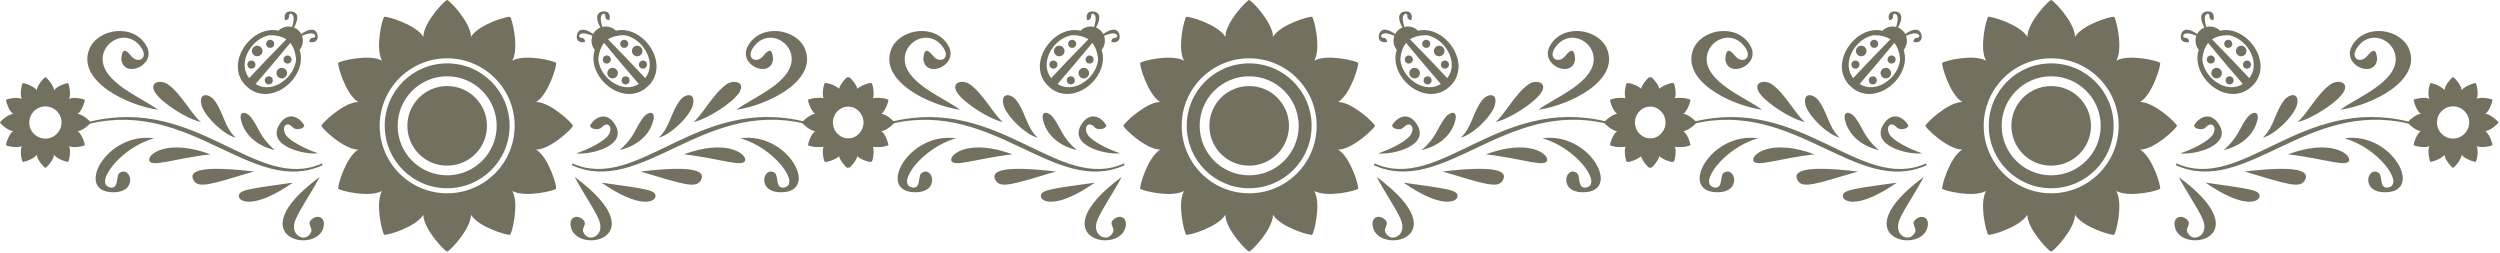 <?xml version="1.0" encoding="UTF-8"?> <svg xmlns="http://www.w3.org/2000/svg" width="831" height="84" viewBox="0 0 831 84" fill="none"><path fill-rule="evenodd" clip-rule="evenodd" d="M105.725 50.938C101.516 49.569 96.366 46.9 95.014 44.846C93.389 42.365 95.134 40.021 97.273 42.28C98.59 43.683 101.738 42.554 101.02 41.441C99.428 38.892 95.784 36.959 93.012 41.133C88.153 48.474 101.208 51.554 105.725 50.955M97.341 60.708C85.056 69.263 79.666 67.364 79.409 65.31C79.153 63.12 82.592 62.795 97.341 60.708ZM84.371 57.012C69.964 61.324 65.926 62.761 64.318 59.886C62.573 56.755 66.782 54.924 84.371 57.012ZM69.964 51.297C56.019 46.13 49.432 51.006 49.586 53.111C49.791 55.951 57.867 52.666 69.964 51.297ZM106.29 58.791C103.621 63.873 99.908 69.177 98.351 72.736C96.058 77.938 100.575 79.957 102.303 78.52C105.554 75.833 100.9 74.738 104.031 72.582C105.674 71.453 107.984 72.172 107.624 74.978C106.341 85.141 78.349 79.409 106.29 58.808V58.791ZM52.563 36.496C46.985 32.339 33.451 27.257 34.152 19.01C34.666 13.141 42.81 9.411 47.105 16.067C49.312 19.489 45.822 21.371 43.546 18.548C41.698 16.272 40.569 16.032 40.312 19.643C41.014 26.401 52.358 21.713 48.645 15.194C44.299 7.546 32.287 9.548 29.635 16.46C25.614 26.983 42.297 35.042 52.546 36.479L52.563 36.496ZM91.37 49.911C83.618 48.012 80.864 43.187 80.111 39.919C79.341 36.565 81.993 37.13 83.447 39.012C86.219 42.622 86.271 45.548 91.37 49.911ZM78.331 45.77C74.43 42.092 74.345 37.198 71.128 33.194C69.451 31.124 66.166 30.679 66.885 34.546C67.586 38.31 74.362 44.846 78.331 45.753V45.77ZM51.211 45.976C35.384 43.7 24.485 63.925 37.694 63.907C46.198 63.907 43.392 54.702 39.645 57.577C38.516 58.449 39.645 63.035 36.496 62.282C31.175 61.033 40.09 49.004 51.211 45.976ZM66.782 40.517C63.993 38.533 60.314 31.175 55.78 28.01C53.419 26.367 49.346 27.24 51.571 30.765C53.744 34.187 62.385 39.73 66.782 40.535V40.517ZM84.953 27.907C86.39 26.282 88.255 24.109 90.103 21.918C92.636 18.924 95.151 15.913 96.503 14.253C97.444 15.434 98.145 17.196 98.351 19.112C98.385 19.369 98.402 19.643 98.402 19.916C98.316 20.755 98.094 21.576 97.769 22.38C97.29 23.527 96.605 24.605 95.75 25.546C94.894 26.487 93.885 27.291 92.79 27.89C90.36 29.207 87.486 29.498 84.97 27.924L84.953 27.907ZM95.202 13.055C93.697 14.561 90.959 17.384 88.238 20.224C86.254 22.312 84.286 24.382 82.814 25.974C80.984 23.63 80.966 20.738 82.027 18.171C82.506 17.008 83.208 15.93 84.046 14.972C84.902 14.03 85.894 13.209 86.989 12.627C87.742 12.217 88.546 11.909 89.368 11.738C89.624 11.721 89.898 11.704 90.155 11.704C92.088 11.704 93.919 12.234 95.185 13.038L95.202 13.055ZM91.147 14.492C91.13 14.15 90.976 13.808 90.702 13.569C90.428 13.312 90.069 13.209 89.727 13.226C89.385 13.243 89.043 13.397 88.803 13.671C88.546 13.945 88.444 14.304 88.461 14.646C88.478 14.989 88.632 15.331 88.906 15.57C89.179 15.827 89.539 15.93 89.881 15.913C90.223 15.896 90.565 15.742 90.805 15.468C91.061 15.194 91.164 14.835 91.147 14.492ZM84.919 21.405C84.902 21.063 84.765 20.738 84.491 20.481H84.474C84.2 20.224 83.841 20.105 83.499 20.122C83.156 20.139 82.831 20.276 82.575 20.55C82.318 20.84 82.216 21.2 82.233 21.542C82.25 21.884 82.387 22.209 82.66 22.466H82.677C82.951 22.723 83.311 22.842 83.653 22.825C83.995 22.808 84.32 22.671 84.577 22.398C84.833 22.107 84.936 21.747 84.919 21.405ZM94.843 22.996C94.484 22.671 94.022 22.517 93.577 22.552C93.132 22.569 92.687 22.774 92.362 23.133C92.037 23.493 91.883 23.955 91.917 24.399C91.934 24.844 92.139 25.289 92.499 25.614C92.858 25.939 93.32 26.093 93.765 26.059C94.21 26.042 94.655 25.837 94.98 25.477C95.305 25.118 95.459 24.656 95.425 24.211C95.408 23.766 95.202 23.322 94.843 22.996ZM96.486 18.787C96.212 18.531 95.853 18.428 95.51 18.445C95.168 18.462 94.826 18.616 94.586 18.89C94.33 19.164 94.227 19.523 94.244 19.865C94.261 20.207 94.415 20.55 94.689 20.789C94.963 21.046 95.322 21.148 95.664 21.131C96.007 21.114 96.349 20.96 96.588 20.686C96.845 20.413 96.948 20.053 96.93 19.711C96.913 19.369 96.759 19.027 96.486 18.787ZM90.257 25.7C89.984 25.443 89.624 25.34 89.282 25.358C88.94 25.375 88.615 25.512 88.358 25.785C88.101 26.076 87.999 26.436 88.016 26.778C88.033 27.12 88.17 27.445 88.444 27.702C88.717 27.958 89.077 28.078 89.419 28.061C89.761 28.044 90.086 27.907 90.343 27.633C90.6 27.342 90.702 26.983 90.685 26.641C90.668 26.299 90.531 25.974 90.257 25.717H90.24L90.257 25.7ZM87.246 16.854C87.229 16.409 87.023 15.964 86.664 15.639C86.305 15.314 85.843 15.16 85.398 15.194C84.953 15.211 84.508 15.416 84.183 15.776C83.858 16.135 83.704 16.597 83.738 17.042C83.755 17.487 83.961 17.932 84.32 18.257C84.679 18.582 85.141 18.736 85.603 18.702C86.048 18.685 86.493 18.479 86.818 18.12C87.143 17.761 87.297 17.299 87.263 16.854H87.246ZM92.499 10.198C90.223 9.684 87.93 10.146 85.894 11.242C84.577 11.943 83.379 12.918 82.352 14.065C81.326 15.211 80.504 16.512 79.923 17.915C78.571 21.183 78.656 24.878 81.12 27.822L81.086 27.856L81.326 28.061C81.565 28.335 81.839 28.591 82.113 28.848C82.404 29.105 82.695 29.344 82.985 29.55L83.225 29.772L83.259 29.738C86.442 31.877 90.121 31.569 93.235 29.892C94.552 29.173 95.784 28.215 96.811 27.086C97.837 25.956 98.676 24.656 99.24 23.27C100.113 21.131 100.335 18.804 99.6 16.597C100.387 15.639 100.729 14.475 100.678 13.312C100.66 12.833 100.558 12.354 100.387 11.892C101.687 11.344 103.022 10.985 103.74 11.105C105.007 11.31 105.246 12.559 103.894 12.576C103.056 12.576 102.508 13.911 103.073 14.013C104.356 14.253 106.033 13.654 105.52 11.567C104.835 8.812 102.012 9.907 100.147 11.327C99.891 10.848 99.565 10.42 99.138 10.027H99.121C98.693 9.633 98.214 9.325 97.718 9.137C98.915 7.135 99.719 4.192 96.913 3.816C94.775 3.525 94.364 5.253 94.723 6.502C94.894 7.049 96.143 6.348 96.075 5.527C95.955 4.192 97.221 4.295 97.546 5.527C97.735 6.228 97.512 7.597 97.102 8.949C96.622 8.829 96.143 8.778 95.664 8.812C94.518 8.88 93.371 9.342 92.516 10.232L92.499 10.198ZM15.091 35.367C12.131 35.367 9.736 37.763 9.736 40.723C9.736 43.683 12.131 46.078 15.091 46.078C18.052 46.078 20.447 43.683 20.447 40.723C20.447 37.763 18.052 35.367 15.091 35.367ZM157.997 32.475C155.602 30.08 152.3 28.609 148.638 28.609C144.976 28.609 141.674 30.097 139.279 32.475C136.883 34.871 135.412 38.173 135.412 41.835C135.412 45.497 136.9 48.799 139.279 51.194C141.657 53.59 144.976 55.061 148.638 55.061C152.3 55.061 155.602 53.573 157.997 51.194C160.393 48.816 161.864 45.497 161.864 41.835C161.864 38.173 160.376 34.871 157.997 32.475ZM148.638 25.358C153.189 25.358 157.296 27.206 160.273 30.183C163.25 33.16 165.098 37.284 165.098 41.818C165.098 46.352 163.25 50.476 160.273 53.453C157.296 56.43 153.172 58.278 148.638 58.278C144.104 58.278 139.98 56.43 137.003 53.453C134.026 50.476 132.178 46.352 132.178 41.818C132.178 37.284 134.026 33.16 137.003 30.183C139.98 27.206 144.104 25.358 148.638 25.358ZM163.319 27.137C159.554 23.373 154.37 21.063 148.638 21.063C142.906 21.063 137.704 23.39 133.957 27.137C130.193 30.901 127.883 36.086 127.883 41.818C127.883 47.55 130.21 52.751 133.957 56.498C137.722 60.263 142.906 62.573 148.638 62.573C154.37 62.573 159.572 60.246 163.319 56.498C167.083 52.734 169.393 47.55 169.393 41.818C169.393 36.086 167.066 30.884 163.319 27.137ZM148.638 19.386C154.832 19.386 160.444 21.901 164.499 25.956C168.555 30.012 171.07 35.624 171.07 41.818C171.07 48.012 168.555 53.624 164.499 57.679C160.444 61.734 154.832 64.25 148.638 64.25C142.444 64.25 136.832 61.734 132.777 57.679C128.722 53.624 126.206 48.012 126.206 41.818C126.206 35.624 128.722 30.012 132.777 25.956C136.832 21.901 142.444 19.386 148.638 19.386ZM148.638 0.017C149.357 0.017 156.509 7.426 156.56 12.251C159.024 8.093 168.931 5.253 169.547 5.612C170.163 5.972 172.661 15.947 170.283 20.173C174.509 17.795 184.484 20.293 184.844 20.909C185.203 21.525 182.363 31.415 178.205 33.896C183.047 33.947 190.439 41.099 190.439 41.818C190.439 42.536 183.03 49.689 178.205 49.74C182.363 52.204 185.203 62.094 184.844 62.727C184.484 63.343 174.509 65.841 170.283 63.462C172.661 67.689 170.163 77.664 169.547 78.023C168.931 78.383 159.041 75.542 156.56 71.385C156.509 76.227 149.357 83.618 148.638 83.618C147.919 83.618 140.767 76.21 140.716 71.385C138.252 75.542 128.362 78.383 127.729 78.023C127.113 77.664 124.615 67.689 126.993 63.462C122.767 65.841 112.792 63.343 112.432 62.727C112.073 62.111 114.913 52.221 119.071 49.74C114.229 49.689 106.837 42.536 106.837 41.818C106.837 41.099 114.246 33.947 119.071 33.896C114.913 31.432 112.073 21.525 112.432 20.909C112.792 20.293 122.767 17.795 126.993 20.173C124.615 15.947 127.113 5.972 127.729 5.612C128.345 5.253 138.235 8.093 140.716 12.251C140.767 7.409 147.919 0 148.638 0V0.017ZM191.568 50.955C195.777 49.586 200.927 46.917 202.279 44.864C203.905 42.383 202.159 40.038 200.021 42.297C198.703 43.7 195.555 42.571 196.273 41.459C197.865 38.909 201.509 36.976 204.281 41.151C209.14 48.491 196.085 51.571 191.568 50.972V50.955ZM199.952 60.708C212.237 69.263 217.627 67.364 217.884 65.31C218.14 63.12 214.701 62.795 199.952 60.708ZM212.922 57.012C227.329 61.324 231.367 62.761 232.975 59.886C234.72 56.755 230.511 54.924 212.922 57.012ZM227.329 51.297C241.274 46.13 247.861 51.006 247.707 53.111C247.502 55.951 239.426 52.666 227.329 51.297ZM191.003 58.791C193.673 63.873 197.386 69.177 198.943 72.736C201.235 77.938 196.718 79.957 194.99 78.52C191.739 75.833 196.393 74.738 193.262 72.582C191.619 71.453 189.309 72.172 189.669 74.978C190.952 85.141 218.945 79.409 191.003 58.808V58.791ZM244.73 36.496C250.308 32.339 263.842 27.257 263.141 19.01C262.628 13.141 254.483 9.411 250.188 16.067C247.981 19.489 251.472 21.371 253.747 18.548C255.595 16.272 256.724 16.032 256.981 19.643C256.28 26.401 244.935 21.713 248.648 15.194C252.994 7.546 265.006 9.548 267.658 16.46C271.679 26.983 254.996 35.042 244.747 36.479L244.73 36.496ZM205.924 49.911C213.675 48.012 216.429 43.187 217.182 39.919C217.952 36.565 215.3 37.13 213.846 39.012C211.074 42.622 211.023 45.548 205.924 49.911ZM218.962 45.77C222.863 42.092 222.949 37.198 226.165 33.194C227.842 31.124 231.127 30.679 230.409 34.546C229.707 38.31 222.931 44.846 218.962 45.753V45.77ZM246.082 45.976C261.909 43.7 272.808 63.925 259.599 63.907C251.095 63.907 253.901 54.702 257.648 57.577C258.778 58.449 257.648 63.035 260.797 62.282C266.118 61.033 257.204 49.004 246.082 45.976ZM230.511 40.517C233.3 38.533 236.979 31.175 241.513 28.01C243.875 26.367 247.947 27.24 245.722 30.765C243.549 34.187 234.909 39.73 230.511 40.535V40.517ZM212.34 27.907C210.903 26.282 209.038 24.109 207.19 21.918C204.657 18.924 202.142 15.913 200.791 14.253C199.849 15.434 199.148 17.196 198.943 19.112C198.908 19.369 198.891 19.643 198.891 19.916C198.977 20.755 199.199 21.576 199.524 22.38C200.003 23.527 200.688 24.605 201.543 25.546C202.399 26.487 203.408 27.291 204.503 27.89C206.933 29.207 209.808 29.498 212.323 27.924L212.34 27.907ZM202.091 13.055C203.597 14.561 206.334 17.384 209.055 20.224C211.04 22.312 213.007 24.382 214.479 25.974C216.31 23.63 216.327 20.738 215.266 18.171C214.787 17.008 214.085 15.93 213.247 14.972C212.391 14.03 211.399 13.209 210.304 12.627C209.551 12.217 208.747 11.909 207.926 11.738C207.669 11.721 207.395 11.704 207.139 11.704C205.205 11.704 203.374 12.234 202.108 13.038L202.091 13.055ZM206.146 14.492C206.163 14.15 206.317 13.808 206.591 13.569C206.865 13.312 207.224 13.209 207.566 13.226C207.908 13.243 208.251 13.397 208.49 13.671C208.747 13.945 208.85 14.304 208.832 14.646C208.815 14.989 208.661 15.331 208.388 15.57C208.114 15.827 207.754 15.93 207.412 15.913C207.07 15.896 206.728 15.742 206.488 15.468C206.232 15.194 206.129 14.835 206.146 14.492ZM212.374 21.405C212.391 21.063 212.528 20.738 212.802 20.481H212.819C213.093 20.224 213.452 20.105 213.794 20.122C214.137 20.139 214.462 20.276 214.718 20.55C214.975 20.84 215.078 21.2 215.061 21.542C215.044 21.884 214.907 22.209 214.633 22.466H214.616C214.342 22.723 213.983 22.842 213.64 22.825C213.298 22.808 212.973 22.671 212.716 22.398C212.46 22.107 212.357 21.747 212.374 21.405ZM202.45 22.996C202.81 22.671 203.272 22.517 203.716 22.552C204.161 22.569 204.606 22.774 204.931 23.133C205.256 23.493 205.41 23.955 205.376 24.399C205.359 24.844 205.154 25.289 204.794 25.614C204.435 25.939 203.973 26.093 203.528 26.059C203.083 26.042 202.638 25.837 202.313 25.477C201.988 25.118 201.834 24.656 201.869 24.211C201.886 23.766 202.091 23.322 202.45 22.996ZM200.808 18.787C201.081 18.531 201.441 18.428 201.783 18.445C202.125 18.462 202.467 18.616 202.707 18.89C202.964 19.164 203.066 19.523 203.049 19.865C203.032 20.207 202.878 20.55 202.604 20.789C202.33 21.046 201.971 21.148 201.629 21.131C201.287 21.114 200.945 20.96 200.705 20.686C200.448 20.413 200.346 20.053 200.363 19.711C200.38 19.369 200.534 19.027 200.808 18.787ZM207.036 25.7C207.31 25.443 207.669 25.34 208.011 25.358C208.353 25.375 208.678 25.512 208.935 25.785C209.192 26.076 209.294 26.436 209.277 26.778C209.26 27.12 209.123 27.445 208.85 27.702C208.576 27.958 208.216 28.078 207.874 28.061C207.532 28.044 207.207 27.907 206.95 27.633C206.694 27.342 206.591 26.983 206.608 26.641C206.625 26.299 206.762 25.974 207.036 25.717H207.053L207.036 25.7ZM210.047 16.854C210.064 16.409 210.27 15.964 210.629 15.639C210.988 15.314 211.45 15.16 211.895 15.194C212.34 15.211 212.785 15.416 213.11 15.776C213.435 16.135 213.589 16.597 213.555 17.042C213.521 17.487 213.332 17.932 212.973 18.257C212.614 18.582 212.152 18.736 211.707 18.702C211.262 18.685 210.817 18.479 210.492 18.12C210.167 17.761 210.013 17.299 210.047 16.854ZM204.794 10.198C207.07 9.684 209.363 10.146 211.399 11.242C212.717 11.943 213.914 12.918 214.941 14.065C215.967 15.211 216.789 16.512 217.371 17.915C218.722 21.183 218.637 24.878 216.173 27.822V27.856L215.967 28.061C215.728 28.335 215.454 28.591 215.18 28.848C214.89 29.105 214.599 29.344 214.308 29.55L214.068 29.772L214.034 29.738C210.851 31.877 207.173 31.569 204.059 29.892C202.741 29.173 201.509 28.215 200.483 27.086C199.456 25.956 198.618 24.656 198.053 23.27C197.18 21.131 196.958 18.804 197.694 16.597C196.906 15.639 196.564 14.475 196.616 13.312C196.633 12.833 196.735 12.354 196.906 11.892C195.606 11.344 194.271 10.985 193.553 11.105C192.287 11.31 192.047 12.559 193.399 12.576C194.237 12.576 194.785 13.911 194.237 14.013C192.954 14.253 191.277 13.654 191.79 11.567C192.475 8.812 195.298 9.907 197.163 11.327C197.42 10.848 197.745 10.42 198.173 10.027H198.19C198.618 9.633 199.097 9.325 199.593 9.137C198.395 7.135 197.591 4.192 200.397 3.816C202.536 3.525 202.946 5.253 202.587 6.502C202.416 7.049 201.167 6.348 201.235 5.527C201.355 4.192 200.089 4.295 199.764 5.527C199.576 6.228 199.798 7.597 200.209 8.949C200.688 8.829 201.167 8.778 201.646 8.812C202.792 8.88 203.939 9.342 204.794 10.232V10.198ZM282.219 35.35C285.179 35.35 287.575 37.745 287.575 40.706C287.575 43.666 285.179 46.061 282.219 46.061C279.259 46.061 276.863 43.666 276.863 40.706C276.863 37.745 279.259 35.35 282.219 35.35ZM282.219 25.614C282.476 25.614 285.059 28.284 285.076 30.029C285.966 28.523 289.542 27.496 289.765 27.633C289.987 27.77 290.894 31.363 290.038 32.886C291.561 32.031 295.172 32.938 295.291 33.16C295.428 33.382 294.402 36.959 292.896 37.848C294.641 37.865 297.31 40.449 297.31 40.706C297.31 40.962 294.641 43.546 292.896 43.563C294.402 44.453 295.428 48.029 295.291 48.251C295.154 48.474 291.561 49.381 290.038 48.525C290.894 50.048 289.987 53.658 289.765 53.778C289.542 53.915 285.966 52.888 285.076 51.383C285.059 53.128 282.476 55.797 282.219 55.797C281.962 55.797 279.379 53.128 279.362 51.383C278.472 52.888 274.896 53.915 274.673 53.778C274.451 53.641 273.544 50.048 274.399 48.525C272.877 49.381 269.266 48.474 269.147 48.251C269.01 48.029 270.036 44.453 271.542 43.563C270.139 43.563 268.154 41.886 267.418 41.099C233.608 33.057 213.281 65.328 190.148 54.941L190.233 54.291C212.101 64.113 231.589 31.671 267.35 40.398C268.017 39.645 270.105 37.865 271.542 37.848C270.036 36.959 269.01 33.382 269.147 33.16C269.283 32.938 272.877 32.031 274.399 32.886C273.544 31.363 274.451 27.753 274.673 27.633C274.896 27.496 278.472 28.523 279.362 30.029C279.379 28.284 281.962 25.614 282.219 25.614ZM107.077 54.308C85.21 64.13 65.721 31.689 29.96 40.415C29.293 39.662 27.206 37.882 25.768 37.865C27.274 36.976 28.301 33.4 28.164 33.177C28.027 32.955 24.434 32.048 22.911 32.903C23.766 31.381 22.86 27.77 22.637 27.65C22.415 27.514 18.839 28.54 17.949 30.046C17.932 28.301 15.348 25.631 15.091 25.631C14.835 25.631 12.251 28.301 12.234 30.046C11.344 28.54 7.768 27.514 7.546 27.65C7.323 27.787 6.416 31.381 7.272 32.903C5.749 32.048 2.139 32.955 2.019 33.177C1.882 33.4 2.909 36.976 4.414 37.865C2.669 37.882 0 40.466 0 40.723C0 40.979 2.669 43.563 4.414 43.58C2.909 44.47 1.882 48.046 2.019 48.268C2.156 48.491 5.749 49.398 7.272 48.542C6.416 50.065 7.323 53.675 7.546 53.795C7.768 53.932 11.344 52.905 12.234 51.4C12.251 53.145 14.835 55.814 15.091 55.814C15.348 55.814 17.932 53.145 17.949 51.4C18.839 52.905 22.415 53.932 22.637 53.795C22.86 53.658 23.766 50.065 22.911 48.542C24.434 49.398 28.044 48.491 28.164 48.268C28.301 48.046 27.274 44.47 25.768 43.58C27.171 43.58 29.156 41.903 29.892 41.116C63.702 33.074 84.029 65.345 107.162 54.959L107.077 54.308Z" fill="#737060"></path><path fill-rule="evenodd" clip-rule="evenodd" d="M372.314 50.938C368.105 49.569 362.954 46.9 361.603 44.846C359.977 42.365 361.722 40.021 363.861 42.28C365.179 43.683 368.327 42.554 367.608 41.441C366.017 38.892 362.373 36.959 359.601 41.133C354.741 48.474 367.797 51.554 372.314 50.955M363.93 60.708C351.644 69.263 346.255 67.364 345.998 65.31C345.741 63.12 349.181 62.795 363.93 60.708ZM350.96 57.012C336.553 61.324 332.515 62.761 330.907 59.886C329.161 56.755 333.37 54.924 350.96 57.012ZM336.553 51.297C322.608 46.13 316.021 51.006 316.175 53.111C316.38 55.951 324.456 52.666 336.553 51.297ZM372.878 58.791C370.209 63.873 366.496 69.177 364.939 72.736C362.646 77.938 367.164 79.957 368.892 78.52C372.143 75.833 367.489 74.738 370.62 72.582C372.262 71.453 374.572 72.172 374.213 74.978C372.93 85.141 344.937 79.409 372.878 58.808V58.791ZM319.152 36.496C313.574 32.339 300.039 27.257 300.741 19.01C301.254 13.141 309.399 9.411 313.694 16.067C315.901 19.489 312.41 21.371 310.135 18.548C308.287 16.272 307.157 16.032 306.901 19.643C307.602 26.401 318.946 21.713 315.233 15.194C310.887 7.546 298.876 9.548 296.224 16.46C292.203 26.983 308.886 35.042 319.135 36.479L319.152 36.496ZM357.958 49.911C350.207 48.012 347.452 43.187 346.7 39.919C345.93 36.565 348.582 37.13 350.036 39.012C352.808 42.622 352.859 45.548 357.958 49.911ZM344.92 45.77C341.019 42.092 340.933 37.198 337.717 33.194C336.04 31.124 332.755 30.679 333.473 34.546C334.175 38.31 340.95 44.846 344.92 45.753V45.77ZM317.8 45.976C301.973 43.7 291.074 63.925 304.283 63.907C312.787 63.907 309.981 54.702 306.233 57.577C305.104 58.449 306.233 63.035 303.085 62.282C297.764 61.033 306.678 49.004 317.8 45.976ZM333.37 40.517C330.581 38.533 326.903 31.175 322.368 28.01C320.007 26.367 315.935 27.24 318.159 30.765C320.332 34.187 328.973 39.73 333.37 40.535V40.517ZM351.542 27.907C352.979 26.282 354.844 24.109 356.692 21.918C359.224 18.924 361.74 15.913 363.091 14.253C364.032 15.434 364.734 17.196 364.939 19.112C364.973 19.369 364.991 19.643 364.991 19.916C364.905 20.755 364.683 21.576 364.357 22.38C363.878 23.527 363.194 24.605 362.338 25.546C361.483 26.487 360.473 27.291 359.378 27.89C356.949 29.207 354.074 29.498 351.559 27.924L351.542 27.907ZM361.791 13.055C360.285 14.561 357.547 17.384 354.827 20.224C352.842 22.312 350.874 24.382 349.403 25.974C347.572 23.63 347.555 20.738 348.616 18.171C349.095 17.008 349.796 15.93 350.635 14.972C351.49 14.03 352.483 13.209 353.578 12.627C354.331 12.217 355.135 11.909 355.956 11.738C356.213 11.721 356.487 11.704 356.743 11.704C358.677 11.704 360.508 12.234 361.774 13.038L361.791 13.055ZM357.736 14.492C357.719 14.15 357.565 13.808 357.291 13.569C357.017 13.312 356.658 13.209 356.316 13.226C355.973 13.243 355.631 13.397 355.392 13.671C355.135 13.945 355.032 14.304 355.049 14.646C355.066 14.989 355.22 15.331 355.494 15.57C355.768 15.827 356.127 15.93 356.47 15.913C356.812 15.896 357.154 15.742 357.393 15.468C357.65 15.194 357.753 14.835 357.736 14.492ZM351.508 21.405C351.49 21.063 351.354 20.738 351.08 20.481H351.063C350.789 20.224 350.43 20.105 350.087 20.122C349.745 20.139 349.42 20.276 349.163 20.55C348.907 20.84 348.804 21.2 348.821 21.542C348.838 21.884 348.975 22.209 349.249 22.466H349.266C349.54 22.723 349.899 22.842 350.241 22.825C350.584 22.808 350.909 22.671 351.165 22.398C351.422 22.107 351.525 21.747 351.508 21.405ZM361.432 22.996C361.072 22.671 360.61 22.517 360.165 22.552C359.721 22.569 359.276 22.774 358.951 23.133C358.625 23.493 358.471 23.955 358.506 24.399C358.523 24.844 358.728 25.289 359.087 25.614C359.447 25.939 359.909 26.093 360.354 26.059C360.798 26.042 361.243 25.837 361.568 25.477C361.894 25.118 362.048 24.656 362.013 24.211C361.996 23.766 361.791 23.322 361.432 22.996ZM363.074 18.787C362.8 18.531 362.441 18.428 362.099 18.445C361.757 18.462 361.414 18.616 361.175 18.89C360.918 19.164 360.816 19.523 360.833 19.865C360.85 20.207 361.004 20.55 361.278 20.789C361.551 21.046 361.911 21.148 362.253 21.131C362.595 21.114 362.937 20.96 363.177 20.686C363.433 20.413 363.536 20.053 363.519 19.711C363.502 19.369 363.348 19.027 363.074 18.787ZM356.846 25.7C356.572 25.443 356.213 25.34 355.871 25.358C355.528 25.375 355.203 25.512 354.947 25.785C354.69 26.076 354.587 26.436 354.604 26.778C354.622 27.12 354.758 27.445 355.032 27.702C355.306 27.958 355.665 28.078 356.008 28.061C356.35 28.044 356.675 27.907 356.932 27.633C357.188 27.342 357.291 26.983 357.274 26.641C357.257 26.299 357.12 25.974 356.846 25.717H356.829L356.846 25.7ZM353.835 16.854C353.817 16.409 353.612 15.964 353.253 15.639C352.893 15.314 352.431 15.16 351.987 15.194C351.542 15.211 351.097 15.416 350.772 15.776C350.447 16.135 350.293 16.597 350.327 17.042C350.344 17.487 350.549 17.932 350.909 18.257C351.268 18.582 351.73 18.736 352.192 18.702C352.637 18.685 353.082 18.479 353.407 18.12C353.732 17.761 353.886 17.299 353.852 16.854H353.835ZM359.087 10.198C356.812 9.684 354.519 10.146 352.483 11.242C351.165 11.943 349.968 12.918 348.941 14.065C347.914 15.211 347.093 16.512 346.511 17.915C345.16 21.183 345.245 24.878 347.709 27.822L347.675 27.856L347.914 28.061C348.154 28.335 348.428 28.591 348.701 28.848C348.992 29.105 349.283 29.344 349.574 29.55L349.814 29.772L349.848 29.738C353.03 31.877 356.709 31.569 359.823 29.892C361.141 29.173 362.373 28.215 363.399 27.086C364.426 25.956 365.264 24.656 365.829 23.27C366.702 21.131 366.924 18.804 366.188 16.597C366.975 15.639 367.318 14.475 367.266 13.312C367.249 12.833 367.146 12.354 366.975 11.892C368.276 11.344 369.61 10.985 370.329 11.105C371.595 11.31 371.835 12.559 370.483 12.576C369.645 12.576 369.097 13.911 369.662 14.013C370.945 14.253 372.622 13.654 372.108 11.567C371.424 8.812 368.601 9.907 366.736 11.327C366.479 10.848 366.154 10.42 365.726 10.027H365.709C365.281 9.633 364.802 9.325 364.306 9.137C365.504 7.135 366.308 4.192 363.502 3.816C361.363 3.525 360.952 5.253 361.312 6.502C361.483 7.049 362.732 6.348 362.663 5.527C362.544 4.192 363.81 4.295 364.135 5.527C364.323 6.228 364.101 7.597 363.69 8.949C363.211 8.829 362.732 8.778 362.253 8.812C361.106 8.88 359.96 9.342 359.105 10.232L359.087 10.198ZM281.68 35.367C278.72 35.367 276.324 37.763 276.324 40.723C276.324 43.683 278.72 46.078 281.68 46.078C284.64 46.078 287.036 43.683 287.036 40.723C287.036 37.763 284.64 35.367 281.68 35.367ZM424.586 32.475C422.191 30.08 418.888 28.609 415.227 28.609C411.565 28.609 408.263 30.097 405.867 32.475C403.472 34.871 402 38.173 402 41.835C402 45.497 403.489 48.799 405.867 51.194C408.246 53.59 411.565 55.061 415.227 55.061C418.888 55.061 422.191 53.573 424.586 51.194C426.981 48.816 428.453 45.497 428.453 41.835C428.453 38.173 426.964 34.871 424.586 32.475ZM415.227 25.358C419.778 25.358 423.885 27.206 426.862 30.183C429.839 33.16 431.687 37.284 431.687 41.818C431.687 46.352 429.839 50.476 426.862 53.453C423.885 56.43 419.761 58.278 415.227 58.278C410.692 58.278 406.569 56.43 403.592 53.453C400.614 50.476 398.766 46.352 398.766 41.818C398.766 37.284 400.614 33.16 403.592 30.183C406.569 27.206 410.692 25.358 415.227 25.358ZM429.907 27.137C426.143 23.373 420.959 21.063 415.227 21.063C409.495 21.063 404.293 23.39 400.546 27.137C396.782 30.901 394.472 36.086 394.472 41.818C394.472 47.55 396.799 52.751 400.546 56.498C404.31 60.263 409.495 62.573 415.227 62.573C420.959 62.573 426.16 60.246 429.907 56.498C433.672 52.734 435.982 47.55 435.982 41.818C435.982 36.086 433.655 30.884 429.907 27.137ZM415.227 19.386C421.421 19.386 427.033 21.901 431.088 25.956C435.143 30.012 437.658 35.624 437.658 41.818C437.658 48.012 435.143 53.624 431.088 57.679C427.033 61.734 421.421 64.25 415.227 64.25C409.033 64.25 403.42 61.734 399.365 57.679C395.31 53.624 392.795 48.012 392.795 41.818C392.795 35.624 395.31 30.012 399.365 25.956C403.42 21.901 409.033 19.386 415.227 19.386ZM415.227 0.017C415.945 0.017 423.097 7.426 423.149 12.251C425.613 8.093 435.52 5.253 436.136 5.612C436.752 5.972 439.25 15.947 436.871 20.173C441.098 17.795 451.073 20.293 451.432 20.909C451.792 21.525 448.951 31.415 444.793 33.896C449.636 33.947 457.027 41.099 457.027 41.818C457.027 42.536 449.619 49.689 444.793 49.74C448.951 52.204 451.792 62.094 451.432 62.727C451.073 63.343 441.098 65.841 436.871 63.462C439.25 67.689 436.752 77.664 436.136 78.023C435.52 78.383 425.63 75.542 423.149 71.385C423.097 76.227 415.945 83.618 415.227 83.618C414.508 83.618 407.356 76.21 407.305 71.385C404.841 75.542 394.951 78.383 394.318 78.023C393.702 77.664 391.204 67.689 393.582 63.462C389.356 65.841 379.38 63.343 379.021 62.727C378.662 62.111 381.502 52.221 385.66 49.74C380.818 49.689 373.426 42.536 373.426 41.818C373.426 41.099 380.835 33.947 385.66 33.896C381.502 31.432 378.662 21.525 379.021 20.909C379.38 20.293 389.356 17.795 393.582 20.173C391.204 15.947 393.702 5.972 394.318 5.612C394.934 5.253 404.824 8.093 407.305 12.251C407.356 7.409 414.508 0 415.227 0V0.017ZM458.157 50.955C462.366 49.586 467.516 46.917 468.868 44.864C470.493 42.383 468.748 40.038 466.609 42.297C465.292 43.7 462.143 42.571 462.862 41.459C464.453 38.909 468.098 36.976 470.87 41.151C475.729 48.491 462.674 51.571 458.157 50.972V50.955ZM466.541 60.708C478.826 69.263 484.216 67.364 484.472 65.31C484.729 63.12 481.29 62.795 466.541 60.708ZM479.51 57.012C493.917 61.324 497.955 62.761 499.564 59.886C501.309 56.755 497.1 54.924 479.51 57.012ZM493.917 51.297C507.862 46.13 514.45 51.006 514.296 53.111C514.091 55.951 506.014 52.666 493.917 51.297ZM457.592 58.791C460.261 63.873 463.974 69.177 465.531 72.736C467.824 77.938 463.307 79.957 461.579 78.52C458.328 75.833 462.982 74.738 459.851 72.582C458.208 71.453 455.898 72.172 456.257 74.978C457.541 85.141 485.533 79.409 457.592 58.808V58.791ZM511.319 36.496C516.897 32.339 530.431 27.257 529.729 19.01C529.216 13.141 521.072 9.411 516.777 16.067C514.57 19.489 518.06 21.371 520.336 18.548C522.184 16.272 523.313 16.032 523.57 19.643C522.868 26.401 511.524 21.713 515.237 15.194C519.583 7.546 531.594 9.548 534.247 16.46C538.268 26.983 521.585 35.042 511.336 36.479L511.319 36.496ZM472.512 49.911C480.263 48.012 483.018 43.187 483.771 39.919C484.541 36.565 481.889 37.13 480.434 39.012C477.662 42.622 477.611 45.548 472.512 49.911ZM485.55 45.77C489.452 42.092 489.537 37.198 492.754 33.194C494.431 31.124 497.716 30.679 496.997 34.546C496.296 38.31 489.52 44.846 485.55 45.753V45.77ZM512.67 45.976C528.497 43.7 539.397 63.925 526.188 63.907C517.684 63.907 520.49 54.702 524.237 57.577C525.366 58.449 524.237 63.035 527.385 62.282C532.707 61.033 523.792 49.004 512.67 45.976ZM497.1 40.517C499.889 38.533 503.568 31.175 508.102 28.01C510.463 26.367 514.535 27.24 512.311 30.765C510.138 34.187 501.497 39.73 497.1 40.535V40.517ZM478.929 27.907C477.491 26.282 475.626 24.109 473.778 21.918C471.246 18.924 468.731 15.913 467.379 14.253C466.438 15.434 465.737 17.196 465.531 19.112C465.497 19.369 465.48 19.643 465.48 19.916C465.565 20.755 465.788 21.576 466.113 22.38C466.592 23.527 467.276 24.605 468.132 25.546C468.988 26.487 469.997 27.291 471.092 27.89C473.522 29.207 476.396 29.498 478.912 27.924L478.929 27.907ZM468.68 13.055C470.185 14.561 472.923 17.384 475.643 20.224C477.628 22.312 479.596 24.382 481.067 25.974C482.898 23.63 482.915 20.738 481.855 18.171C481.375 17.008 480.674 15.93 479.835 14.972C478.98 14.03 477.988 13.209 476.893 12.627C476.14 12.217 475.335 11.909 474.514 11.738C474.258 11.721 473.984 11.704 473.727 11.704C471.794 11.704 469.963 12.234 468.697 13.038L468.68 13.055ZM472.735 14.492C472.752 14.15 472.906 13.808 473.18 13.569C473.453 13.312 473.813 13.209 474.155 13.226C474.497 13.243 474.839 13.397 475.079 13.671C475.335 13.945 475.438 14.304 475.421 14.646C475.404 14.989 475.25 15.331 474.976 15.57C474.702 15.827 474.343 15.93 474.001 15.913C473.659 15.896 473.316 15.742 473.077 15.468C472.82 15.194 472.718 14.835 472.735 14.492ZM478.963 21.405C478.98 21.063 479.117 20.738 479.391 20.481H479.408C479.682 20.224 480.041 20.105 480.383 20.122C480.725 20.139 481.05 20.276 481.307 20.55C481.564 20.84 481.666 21.2 481.649 21.542C481.632 21.884 481.495 22.209 481.221 22.466H481.204C480.931 22.723 480.571 22.842 480.229 22.825C479.887 22.808 479.562 22.671 479.305 22.398C479.048 22.107 478.946 21.747 478.963 21.405ZM469.039 22.996C469.398 22.671 469.86 22.517 470.305 22.552C470.75 22.569 471.195 22.774 471.52 23.133C471.845 23.493 471.999 23.955 471.965 24.399C471.948 24.844 471.742 25.289 471.383 25.614C471.024 25.939 470.562 26.093 470.117 26.059C469.672 26.042 469.227 25.837 468.902 25.477C468.577 25.118 468.423 24.656 468.457 24.211C468.474 23.766 468.68 23.322 469.039 22.996ZM467.396 18.787C467.67 18.531 468.029 18.428 468.372 18.445C468.714 18.462 469.056 18.616 469.296 18.89C469.552 19.164 469.655 19.523 469.638 19.865C469.621 20.207 469.467 20.55 469.193 20.789C468.919 21.046 468.56 21.148 468.218 21.131C467.875 21.114 467.533 20.96 467.294 20.686C467.037 20.413 466.934 20.053 466.951 19.711C466.968 19.369 467.122 19.027 467.396 18.787ZM473.624 25.7C473.898 25.443 474.258 25.34 474.6 25.358C474.942 25.375 475.267 25.512 475.524 25.785C475.78 26.076 475.883 26.436 475.866 26.778C475.849 27.12 475.712 27.445 475.438 27.702C475.164 27.958 474.805 28.078 474.463 28.061C474.121 28.044 473.796 27.907 473.539 27.633C473.282 27.342 473.18 26.983 473.197 26.641C473.214 26.299 473.351 25.974 473.624 25.717H473.642L473.624 25.7ZM476.636 16.854C476.653 16.409 476.858 15.964 477.218 15.639C477.577 15.314 478.039 15.16 478.484 15.194C478.929 15.211 479.374 15.416 479.699 15.776C480.024 16.135 480.178 16.597 480.144 17.042C480.109 17.487 479.921 17.932 479.562 18.257C479.202 18.582 478.74 18.736 478.296 18.702C477.851 18.685 477.406 18.479 477.081 18.12C476.756 17.761 476.602 17.299 476.636 16.854ZM471.383 10.198C473.659 9.684 475.951 10.146 477.988 11.242C479.305 11.943 480.503 12.918 481.529 14.065C482.556 15.211 483.377 16.512 483.959 17.915C485.311 21.183 485.225 24.878 482.761 27.822V27.856L482.556 28.061C482.317 28.335 482.043 28.591 481.769 28.848C481.478 29.105 481.187 29.344 480.896 29.55L480.657 29.772L480.623 29.738C477.44 31.877 473.761 31.569 470.647 29.892C469.33 29.173 468.098 28.215 467.071 27.086C466.045 25.956 465.206 24.656 464.641 23.27C463.769 21.131 463.546 18.804 464.282 16.597C463.495 15.639 463.153 14.475 463.204 13.312C463.221 12.833 463.324 12.354 463.495 11.892C462.195 11.344 460.86 10.985 460.141 11.105C458.875 11.31 458.636 12.559 459.987 12.576C460.826 12.576 461.373 13.911 460.826 14.013C459.543 14.253 457.866 13.654 458.379 11.567C459.063 8.812 461.887 9.907 463.752 11.327C464.008 10.848 464.334 10.42 464.761 10.027H464.778C465.206 9.633 465.685 9.325 466.181 9.137C464.984 7.135 464.179 4.192 466.986 3.816C469.124 3.525 469.535 5.253 469.176 6.502C469.005 7.049 467.756 6.348 467.824 5.527C467.944 4.192 466.678 4.295 466.353 5.527C466.164 6.228 466.387 7.597 466.797 8.949C467.277 8.829 467.756 8.778 468.235 8.812C469.381 8.88 470.527 9.342 471.383 10.232V10.198ZM548.808 35.35C551.768 35.35 554.163 37.745 554.163 40.706C554.163 43.666 551.768 46.061 548.808 46.061C545.847 46.061 543.452 43.666 543.452 40.706C543.452 37.745 545.847 35.35 548.808 35.35ZM548.808 25.614C549.064 25.614 551.648 28.284 551.665 30.029C552.555 28.523 556.131 27.496 556.353 27.633C556.576 27.77 557.483 31.363 556.627 32.886C558.15 32.031 561.76 32.938 561.88 33.16C562.017 33.382 560.99 36.959 559.484 37.848C561.23 37.865 563.899 40.449 563.899 40.706C563.899 40.962 561.23 43.546 559.484 43.563C560.99 44.453 562.017 48.029 561.88 48.251C561.743 48.474 558.15 49.381 556.627 48.525C557.483 50.048 556.576 53.658 556.353 53.778C556.131 53.915 552.555 52.888 551.665 51.383C551.648 53.128 549.064 55.797 548.808 55.797C548.551 55.797 545.967 53.128 545.95 51.383C545.06 52.888 541.484 53.915 541.262 53.778C541.039 53.641 540.133 50.048 540.988 48.525C539.465 49.381 535.855 48.474 535.735 48.251C535.598 48.029 536.625 44.453 538.131 43.563C536.728 43.563 534.743 41.886 534.007 41.099C500.197 33.057 479.87 65.328 456.736 54.941L456.822 54.291C478.689 64.113 498.178 31.671 533.939 40.398C534.606 39.645 536.693 37.865 538.131 37.848C536.625 36.959 535.598 33.382 535.735 33.16C535.872 32.938 539.465 32.031 540.988 32.886C540.133 31.363 541.039 27.753 541.262 27.633C541.484 27.496 545.06 28.523 545.95 30.029C545.967 28.284 548.551 25.614 548.808 25.614ZM373.665 54.308C351.798 64.13 332.31 31.689 296.549 40.415C295.882 39.662 293.794 37.882 292.357 37.865C293.863 36.976 294.889 33.4 294.752 33.177C294.615 32.955 291.022 32.048 289.499 32.903C290.355 31.381 289.448 27.77 289.226 27.65C289.003 27.514 285.427 28.54 284.537 30.046C284.52 28.301 281.937 25.631 281.68 25.631C281.423 25.631 278.84 28.301 278.823 30.046C277.933 28.54 274.357 27.514 274.134 27.65C273.912 27.787 273.005 31.381 273.861 32.903C272.338 32.048 268.727 32.955 268.608 33.177C268.471 33.4 269.497 36.976 271.003 37.865C269.258 37.882 266.589 40.466 266.589 40.723C266.589 40.979 269.258 43.563 271.003 43.58C269.497 44.47 268.471 48.046 268.608 48.268C268.745 48.491 272.338 49.398 273.861 48.542C273.005 50.065 273.912 53.675 274.134 53.795C274.357 53.932 277.933 52.905 278.823 51.4C278.84 53.145 281.423 55.814 281.68 55.814C281.937 55.814 284.52 53.145 284.537 51.4C285.427 52.905 289.003 53.932 289.226 53.795C289.448 53.658 290.355 50.065 289.499 48.542C291.022 49.398 294.633 48.491 294.752 48.268C294.889 48.046 293.863 44.47 292.357 43.58C293.76 43.58 295.745 41.903 296.48 41.116C330.291 33.074 350.618 65.345 373.751 54.959L373.665 54.308Z" fill="#737060"></path><path fill-rule="evenodd" clip-rule="evenodd" d="M638.902 50.938C634.693 49.569 629.543 46.9 628.191 44.846C626.566 42.365 628.311 40.021 630.45 42.28C631.767 43.683 634.916 42.554 634.197 41.441C632.606 38.892 628.961 36.959 626.189 41.133C621.33 48.474 634.385 51.554 638.902 50.955M630.518 60.708C618.233 69.263 612.843 67.364 612.587 65.31C612.33 63.12 615.769 62.795 630.518 60.708ZM617.549 57.012C603.142 61.324 599.104 62.761 597.495 59.886C595.75 56.755 599.959 54.924 617.549 57.012ZM603.142 51.297C589.197 46.13 582.609 51.006 582.763 53.111C582.968 55.951 591.045 52.666 603.142 51.297ZM639.467 58.791C636.798 63.873 633.085 69.177 631.528 72.736C629.235 77.938 633.752 79.957 635.48 78.52C638.731 75.833 634.077 74.738 637.208 72.582C638.851 71.453 641.161 72.172 640.802 74.978C639.518 85.141 611.526 79.409 639.467 58.808V58.791ZM585.74 36.496C580.162 32.339 566.628 27.257 567.33 19.01C567.843 13.141 575.987 9.411 580.282 16.067C582.489 19.489 578.999 21.371 576.723 18.548C574.875 16.272 573.746 16.032 573.489 19.643C574.191 26.401 585.535 21.713 581.822 15.194C577.476 7.546 565.465 9.548 562.812 16.46C558.791 26.983 575.474 35.042 585.723 36.479L585.74 36.496ZM624.547 49.911C616.796 48.012 614.041 43.187 613.288 39.919C612.518 36.565 615.17 37.13 616.625 39.012C619.396 42.622 619.448 45.548 624.547 49.911ZM611.509 45.77C607.607 42.092 607.522 37.198 604.305 33.194C602.628 31.124 599.343 30.679 600.062 34.546C600.763 38.31 607.539 44.846 611.509 45.753V45.77ZM584.389 45.976C568.561 43.7 557.662 63.925 570.871 63.907C579.375 63.907 576.569 54.702 572.822 57.577C571.693 58.449 572.822 63.035 569.674 62.282C564.352 61.033 573.267 49.004 584.389 45.976ZM599.959 40.517C597.17 38.533 593.491 31.175 588.957 28.01C586.596 26.367 582.524 27.24 584.748 30.765C586.921 34.187 595.562 39.73 599.959 40.535V40.517ZM618.13 27.907C619.568 26.282 621.433 24.109 623.281 21.918C625.813 18.924 628.328 15.913 629.68 14.253C630.621 15.434 631.322 17.196 631.528 19.112C631.562 19.369 631.579 19.643 631.579 19.916C631.494 20.755 631.271 21.576 630.946 22.38C630.467 23.527 629.783 24.605 628.927 25.546C628.071 26.487 627.062 27.291 625.967 27.89C623.537 29.207 620.663 29.498 618.147 27.924L618.13 27.907ZM628.379 13.055C626.874 14.561 624.136 17.384 621.416 20.224C619.431 22.312 617.463 24.382 615.992 25.974C614.161 23.63 614.144 20.738 615.204 18.171C615.684 17.008 616.385 15.93 617.223 14.972C618.079 14.03 619.071 13.209 620.166 12.627C620.919 12.217 621.723 11.909 622.545 11.738C622.801 11.721 623.075 11.704 623.332 11.704C625.265 11.704 627.096 12.234 628.362 13.038L628.379 13.055ZM624.324 14.492C624.307 14.15 624.153 13.808 623.879 13.569C623.606 13.312 623.246 13.209 622.904 13.226C622.562 13.243 622.22 13.397 621.98 13.671C621.724 13.945 621.621 14.304 621.638 14.646C621.655 14.989 621.809 15.331 622.083 15.57C622.357 15.827 622.716 15.93 623.058 15.913C623.4 15.896 623.743 15.742 623.982 15.468C624.239 15.194 624.341 14.835 624.324 14.492ZM618.096 21.405C618.079 21.063 617.942 20.738 617.668 20.481H617.651C617.377 20.224 617.018 20.105 616.676 20.122C616.334 20.139 616.009 20.276 615.752 20.55C615.495 20.84 615.393 21.2 615.41 21.542C615.427 21.884 615.564 22.209 615.838 22.466H615.855C616.128 22.723 616.488 22.842 616.83 22.825C617.172 22.808 617.497 22.671 617.754 22.398C618.011 22.107 618.113 21.747 618.096 21.405ZM628.02 22.996C627.661 22.671 627.199 22.517 626.754 22.552C626.309 22.569 625.864 22.774 625.539 23.133C625.214 23.493 625.06 23.955 625.094 24.399C625.111 24.844 625.317 25.289 625.676 25.614C626.035 25.939 626.497 26.093 626.942 26.059C627.387 26.042 627.832 25.837 628.157 25.477C628.482 25.118 628.636 24.656 628.602 24.211C628.585 23.766 628.379 23.322 628.02 22.996ZM629.663 18.787C629.389 18.531 629.03 18.428 628.687 18.445C628.345 18.462 628.003 18.616 627.763 18.89C627.507 19.164 627.404 19.523 627.421 19.865C627.438 20.207 627.592 20.55 627.866 20.789C628.14 21.046 628.499 21.148 628.841 21.131C629.184 21.114 629.526 20.96 629.765 20.686C630.022 20.413 630.125 20.053 630.108 19.711C630.091 19.369 629.936 19.027 629.663 18.787ZM623.435 25.7C623.161 25.443 622.801 25.34 622.459 25.358C622.117 25.375 621.792 25.512 621.535 25.785C621.279 26.076 621.176 26.436 621.193 26.778C621.21 27.12 621.347 27.445 621.621 27.702C621.895 27.958 622.254 28.078 622.596 28.061C622.938 28.044 623.263 27.907 623.52 27.633C623.777 27.342 623.879 26.983 623.862 26.641C623.845 26.299 623.708 25.974 623.435 25.717H623.417L623.435 25.7ZM620.423 16.854C620.406 16.409 620.201 15.964 619.841 15.639C619.482 15.314 619.02 15.16 618.575 15.194C618.13 15.211 617.685 15.416 617.36 15.776C617.035 16.135 616.881 16.597 616.915 17.042C616.933 17.487 617.138 17.932 617.497 18.257C617.857 18.582 618.319 18.736 618.781 18.702C619.225 18.685 619.67 18.479 619.995 18.12C620.32 17.761 620.474 17.299 620.44 16.854H620.423ZM625.676 10.198C623.4 9.684 621.108 10.146 619.071 11.242C617.754 11.943 616.556 12.918 615.53 14.065C614.503 15.211 613.682 16.512 613.1 17.915C611.748 21.183 611.834 24.878 614.298 27.822L614.263 27.856L614.503 28.061C614.742 28.335 615.016 28.591 615.29 28.848C615.581 29.105 615.872 29.344 616.163 29.55L616.402 29.772L616.436 29.738C619.619 31.877 623.298 31.569 626.412 29.892C627.729 29.173 628.961 28.215 629.988 27.086C631.014 25.956 631.853 24.656 632.418 23.27C633.29 21.131 633.513 18.804 632.777 16.597C633.564 15.639 633.906 14.475 633.855 13.312C633.838 12.833 633.735 12.354 633.564 11.892C634.864 11.344 636.199 10.985 636.918 11.105C638.184 11.31 638.423 12.559 637.072 12.576C636.233 12.576 635.686 13.911 636.25 14.013C637.534 14.253 639.21 13.654 638.697 11.567C638.013 8.812 635.189 9.907 633.324 11.327C633.068 10.848 632.743 10.42 632.315 10.027H632.298C631.87 9.633 631.391 9.325 630.895 9.137C632.092 7.135 632.897 4.192 630.091 3.816C627.952 3.525 627.541 5.253 627.9 6.502C628.071 7.049 629.321 6.348 629.252 5.527C629.132 4.192 630.398 4.295 630.724 5.527C630.912 6.228 630.689 7.597 630.279 8.949C629.8 8.829 629.321 8.778 628.841 8.812C627.695 8.88 626.549 9.342 625.693 10.232L625.676 10.198ZM548.269 35.367C545.308 35.367 542.913 37.763 542.913 40.723C542.913 43.683 545.308 46.078 548.269 46.078C551.229 46.078 553.624 43.683 553.624 40.723C553.624 37.763 551.229 35.367 548.269 35.367ZM691.175 32.475C688.779 30.08 685.477 28.609 681.815 28.609C678.154 28.609 674.851 30.097 672.456 32.475C670.06 34.871 668.589 38.173 668.589 41.835C668.589 45.497 670.078 48.799 672.456 51.194C674.834 53.59 678.154 55.061 681.815 55.061C685.477 55.061 688.779 53.573 691.175 51.194C693.57 48.816 695.042 45.497 695.042 41.835C695.042 38.173 693.553 34.871 691.175 32.475ZM681.815 25.358C686.367 25.358 690.473 27.206 693.45 30.183C696.428 33.16 698.275 37.284 698.275 41.818C698.275 46.352 696.428 50.476 693.45 53.453C690.473 56.43 686.35 58.278 681.815 58.278C677.281 58.278 673.157 56.43 670.18 53.453C667.203 50.476 665.355 46.352 665.355 41.818C665.355 37.284 667.203 33.16 670.18 30.183C673.157 27.206 677.281 25.358 681.815 25.358ZM696.496 27.137C692.732 23.373 687.547 21.063 681.815 21.063C676.083 21.063 670.882 23.39 667.135 27.137C663.37 30.901 661.06 36.086 661.06 41.818C661.06 47.55 663.387 52.751 667.135 56.498C670.899 60.263 676.083 62.573 681.815 62.573C687.547 62.573 692.749 60.246 696.496 56.498C700.26 52.734 702.57 47.55 702.57 41.818C702.57 36.086 700.243 30.884 696.496 27.137ZM681.815 19.386C688.009 19.386 693.621 21.901 697.677 25.956C701.732 30.012 704.247 35.624 704.247 41.818C704.247 48.012 701.732 53.624 697.677 57.679C693.621 61.734 688.009 64.25 681.815 64.25C675.621 64.25 670.009 61.734 665.954 57.679C661.899 53.624 659.384 48.012 659.384 41.818C659.384 35.624 661.899 30.012 665.954 25.956C670.009 21.901 675.621 19.386 681.815 19.386ZM681.815 0.017C682.534 0.017 689.686 7.426 689.737 12.251C692.201 8.093 702.108 5.253 702.724 5.612C703.34 5.972 705.838 15.947 703.46 20.173C707.686 17.795 717.662 20.293 718.021 20.909C718.38 21.525 715.54 31.415 711.382 33.896C716.224 33.947 723.616 41.099 723.616 41.818C723.616 42.536 716.207 49.689 711.382 49.74C715.54 52.204 718.38 62.094 718.021 62.727C717.662 63.343 707.686 65.841 703.46 63.462C705.838 67.689 703.34 77.664 702.724 78.023C702.108 78.383 692.218 75.542 689.737 71.385C689.686 76.227 682.534 83.618 681.815 83.618C681.097 83.618 673.944 76.21 673.893 71.385C671.429 75.542 661.539 78.383 660.906 78.023C660.29 77.664 657.792 67.689 660.171 63.462C655.944 65.841 645.969 63.343 645.61 62.727C645.25 62.111 648.091 52.221 652.248 49.74C647.406 49.689 640.015 42.536 640.015 41.818C640.015 41.099 647.423 33.947 652.248 33.896C648.091 31.432 645.25 21.525 645.61 20.909C645.969 20.293 655.944 17.795 660.171 20.173C657.792 15.947 660.29 5.972 660.906 5.612C661.522 5.253 671.412 8.093 673.893 12.251C673.944 7.409 681.097 0 681.815 0V0.017ZM724.745 50.955C728.954 49.586 734.105 46.917 735.456 44.864C737.082 42.383 735.337 40.038 733.198 42.297C731.88 43.7 728.732 42.571 729.451 41.459C731.042 38.909 734.686 36.976 737.458 41.151C742.318 48.491 729.262 51.571 724.745 50.972V50.955ZM733.129 60.708C745.415 69.263 750.804 67.364 751.061 65.31C751.318 63.12 747.878 62.795 733.129 60.708ZM746.099 57.012C760.506 61.324 764.544 62.761 766.152 59.886C767.898 56.755 763.689 54.924 746.099 57.012ZM760.506 51.297C774.451 46.13 781.038 51.006 780.884 53.111C780.679 55.951 772.603 52.666 760.506 51.297ZM724.181 58.791C726.85 63.873 730.563 69.177 732.12 72.736C734.413 77.938 729.895 79.957 728.167 78.52C724.916 75.833 729.57 74.738 726.439 72.582C724.797 71.453 722.487 72.172 722.846 74.978C724.129 85.141 752.122 79.409 724.181 58.808V58.791ZM777.907 36.496C783.485 32.339 797.02 27.257 796.318 19.01C795.805 13.141 787.66 9.411 783.365 16.067C781.158 19.489 784.649 21.371 786.924 18.548C788.772 16.272 789.902 16.032 790.158 19.643C789.457 26.401 778.113 21.713 781.826 15.194C786.172 7.546 798.183 9.548 800.835 16.46C804.856 26.983 788.173 35.042 777.924 36.479L777.907 36.496ZM739.101 49.911C746.852 48.012 749.607 43.187 750.36 39.919C751.129 36.565 748.477 37.13 747.023 39.012C744.251 42.622 744.2 45.548 739.101 49.911ZM752.139 45.77C756.04 42.092 756.126 37.198 759.342 33.194C761.019 31.124 764.305 30.679 763.586 34.546C762.884 38.31 756.109 44.846 752.139 45.753V45.77ZM779.259 45.976C795.086 43.7 805.985 63.925 792.776 63.907C784.272 63.907 787.078 54.702 790.826 57.577C791.955 58.449 790.826 63.035 793.974 62.282C799.295 61.033 790.381 49.004 779.259 45.976ZM763.689 40.517C766.478 38.533 770.156 31.175 774.69 28.01C777.052 26.367 781.124 27.24 778.9 30.765C776.727 34.187 768.086 39.73 763.689 40.535V40.517ZM745.517 27.907C744.08 26.282 742.215 24.109 740.367 21.918C737.835 18.924 735.319 15.913 733.968 14.253C733.027 15.434 732.325 17.196 732.12 19.112C732.086 19.369 732.068 19.643 732.068 19.916C732.154 20.755 732.376 21.576 732.702 22.38C733.181 23.527 733.865 24.605 734.721 25.546C735.576 26.487 736.586 27.291 737.681 27.89C740.11 29.207 742.985 29.498 745.5 27.924L745.517 27.907ZM735.268 13.055C736.774 14.561 739.512 17.384 742.232 20.224C744.217 22.312 746.185 24.382 747.656 25.974C749.487 23.63 749.504 20.738 748.443 18.171C747.964 17.008 747.262 15.93 746.424 14.972C745.569 14.03 744.576 13.209 743.481 12.627C742.728 12.217 741.924 11.909 741.103 11.738C740.846 11.721 740.572 11.704 740.316 11.704C738.382 11.704 736.551 12.234 735.285 13.038L735.268 13.055ZM739.323 14.492C739.34 14.15 739.494 13.808 739.768 13.569C740.042 13.312 740.401 13.209 740.743 13.226C741.086 13.243 741.428 13.397 741.667 13.671C741.924 13.945 742.027 14.304 742.01 14.646C741.993 14.989 741.839 15.331 741.565 15.57C741.291 15.827 740.932 15.93 740.589 15.913C740.247 15.896 739.905 15.742 739.665 15.468C739.409 15.194 739.306 14.835 739.323 14.492ZM745.552 21.405C745.569 21.063 745.705 20.738 745.979 20.481H745.996C746.27 20.224 746.629 20.105 746.972 20.122C747.314 20.139 747.639 20.276 747.896 20.55C748.152 20.84 748.255 21.2 748.238 21.542C748.221 21.884 748.084 22.209 747.81 22.466H747.793C747.519 22.723 747.16 22.842 746.818 22.825C746.475 22.808 746.15 22.671 745.894 22.398C745.637 22.107 745.534 21.747 745.552 21.405ZM735.627 22.996C735.987 22.671 736.449 22.517 736.894 22.552C737.339 22.569 737.783 22.774 738.108 23.133C738.434 23.493 738.588 23.955 738.553 24.399C738.536 24.844 738.331 25.289 737.972 25.614C737.612 25.939 737.15 26.093 736.705 26.059C736.261 26.042 735.816 25.837 735.491 25.477C735.165 25.118 735.012 24.656 735.046 24.211C735.063 23.766 735.268 23.322 735.627 22.996ZM733.985 18.787C734.259 18.531 734.618 18.428 734.96 18.445C735.302 18.462 735.645 18.616 735.884 18.89C736.141 19.164 736.243 19.523 736.226 19.865C736.209 20.207 736.055 20.55 735.781 20.789C735.508 21.046 735.148 21.148 734.806 21.131C734.464 21.114 734.122 20.96 733.882 20.686C733.626 20.413 733.523 20.053 733.54 19.711C733.557 19.369 733.711 19.027 733.985 18.787ZM740.213 25.7C740.487 25.443 740.846 25.34 741.188 25.358C741.531 25.375 741.856 25.512 742.112 25.785C742.369 26.076 742.472 26.436 742.454 26.778C742.437 27.12 742.301 27.445 742.027 27.702C741.753 27.958 741.394 28.078 741.051 28.061C740.709 28.044 740.384 27.907 740.127 27.633C739.871 27.342 739.768 26.983 739.785 26.641C739.802 26.299 739.939 25.974 740.213 25.717H740.23L740.213 25.7ZM743.224 16.854C743.242 16.409 743.447 15.964 743.806 15.639C744.166 15.314 744.628 15.16 745.072 15.194C745.517 15.211 745.962 15.416 746.287 15.776C746.612 16.135 746.766 16.597 746.732 17.042C746.698 17.487 746.51 17.932 746.15 18.257C745.791 18.582 745.329 18.736 744.884 18.702C744.439 18.685 743.994 18.479 743.669 18.12C743.344 17.761 743.19 17.299 743.224 16.854ZM737.972 10.198C740.247 9.684 742.54 10.146 744.576 11.242C745.894 11.943 747.091 12.918 748.118 14.065C749.145 15.211 749.966 16.512 750.548 17.915C751.899 21.183 751.814 24.878 749.35 27.822V27.856L749.145 28.061C748.905 28.335 748.631 28.591 748.358 28.848C748.067 29.105 747.776 29.344 747.485 29.55L747.245 29.772L747.211 29.738C744.029 31.877 740.35 31.569 737.236 29.892C735.918 29.173 734.686 28.215 733.66 27.086C732.633 25.956 731.795 24.656 731.23 23.27C730.357 21.131 730.135 18.804 730.871 16.597C730.084 15.639 729.741 14.475 729.793 13.312C729.81 12.833 729.913 12.354 730.084 11.892C728.783 11.344 727.449 10.985 726.73 11.105C725.464 11.31 725.224 12.559 726.576 12.576C727.414 12.576 727.962 13.911 727.414 14.013C726.131 14.253 724.454 13.654 724.968 11.567C725.652 8.812 728.475 9.907 730.34 11.327C730.597 10.848 730.922 10.42 731.35 10.027H731.367C731.795 9.633 732.274 9.325 732.77 9.137C731.572 7.135 730.768 4.192 733.574 3.816C735.713 3.525 736.124 5.253 735.764 6.502C735.593 7.049 734.344 6.348 734.413 5.527C734.532 4.192 733.266 4.295 732.941 5.527C732.753 6.228 732.975 7.597 733.386 8.949C733.865 8.829 734.344 8.778 734.823 8.812C735.97 8.88 737.116 9.342 737.972 10.232V10.198ZM815.396 35.35C818.356 35.35 820.752 37.745 820.752 40.706C820.752 43.666 818.356 46.061 815.396 46.061C812.436 46.061 810.041 43.666 810.041 40.706C810.041 37.745 812.436 35.35 815.396 35.35ZM815.396 25.614C815.653 25.614 818.237 28.284 818.254 30.029C819.143 28.523 822.719 27.496 822.942 27.633C823.164 27.77 824.071 31.363 823.216 32.886C824.738 32.031 828.349 32.938 828.469 33.16C828.605 33.382 827.579 36.959 826.073 37.848C827.818 37.865 830.488 40.449 830.488 40.706C830.488 40.962 827.818 43.546 826.073 43.563C827.579 44.453 828.605 48.029 828.469 48.251C828.332 48.474 824.738 49.381 823.216 48.525C824.071 50.048 823.164 53.658 822.942 53.778C822.719 53.915 819.143 52.888 818.254 51.383C818.237 53.128 815.653 55.797 815.396 55.797C815.14 55.797 812.556 53.128 812.539 51.383C811.649 52.888 808.073 53.915 807.85 53.778C807.628 53.641 806.721 50.048 807.577 48.525C806.054 49.381 802.444 48.474 802.324 48.251C802.187 48.029 803.213 44.453 804.719 43.563C803.316 43.563 801.331 41.886 800.596 41.099C766.785 33.057 746.458 65.328 723.325 54.941L723.411 54.291C745.278 64.113 764.766 31.671 800.527 40.398C801.195 39.645 803.282 37.865 804.719 37.848C803.213 36.959 802.187 33.382 802.324 33.16C802.461 32.938 806.054 32.031 807.577 32.886C806.721 31.363 807.628 27.753 807.85 27.633C808.073 27.496 811.649 28.523 812.539 30.029C812.556 28.284 815.14 25.614 815.396 25.614ZM640.254 54.308C618.387 64.13 598.898 31.689 563.137 40.415C562.47 39.662 560.383 37.882 558.945 37.865C560.451 36.976 561.478 33.4 561.341 33.177C561.204 32.955 557.611 32.048 556.088 32.903C556.944 31.381 556.037 27.77 555.814 27.65C555.592 27.514 552.016 28.54 551.126 30.046C551.109 28.301 548.525 25.631 548.269 25.631C548.012 25.631 545.428 28.301 545.411 30.046C544.521 28.54 540.945 27.514 540.723 27.65C540.5 27.787 539.594 31.381 540.449 32.903C538.926 32.048 535.316 32.955 535.196 33.177C535.059 33.4 536.086 36.976 537.592 37.865C535.846 37.882 533.177 40.466 533.177 40.723C533.177 40.979 535.846 43.563 537.592 43.58C536.086 44.47 535.059 48.046 535.196 48.268C535.333 48.491 538.926 49.398 540.449 48.542C539.594 50.065 540.5 53.675 540.723 53.795C540.945 53.932 544.521 52.905 545.411 51.4C545.428 53.145 548.012 55.814 548.269 55.814C548.525 55.814 551.109 53.145 551.126 51.4C552.016 52.905 555.592 53.932 555.814 53.795C556.037 53.658 556.944 50.065 556.088 48.542C557.611 49.398 561.221 48.491 561.341 48.268C561.478 48.046 560.451 44.47 558.945 43.58C560.349 43.58 562.333 41.903 563.069 41.116C596.879 33.074 617.206 65.345 640.34 54.959L640.254 54.308Z" fill="#737060"></path></svg> 